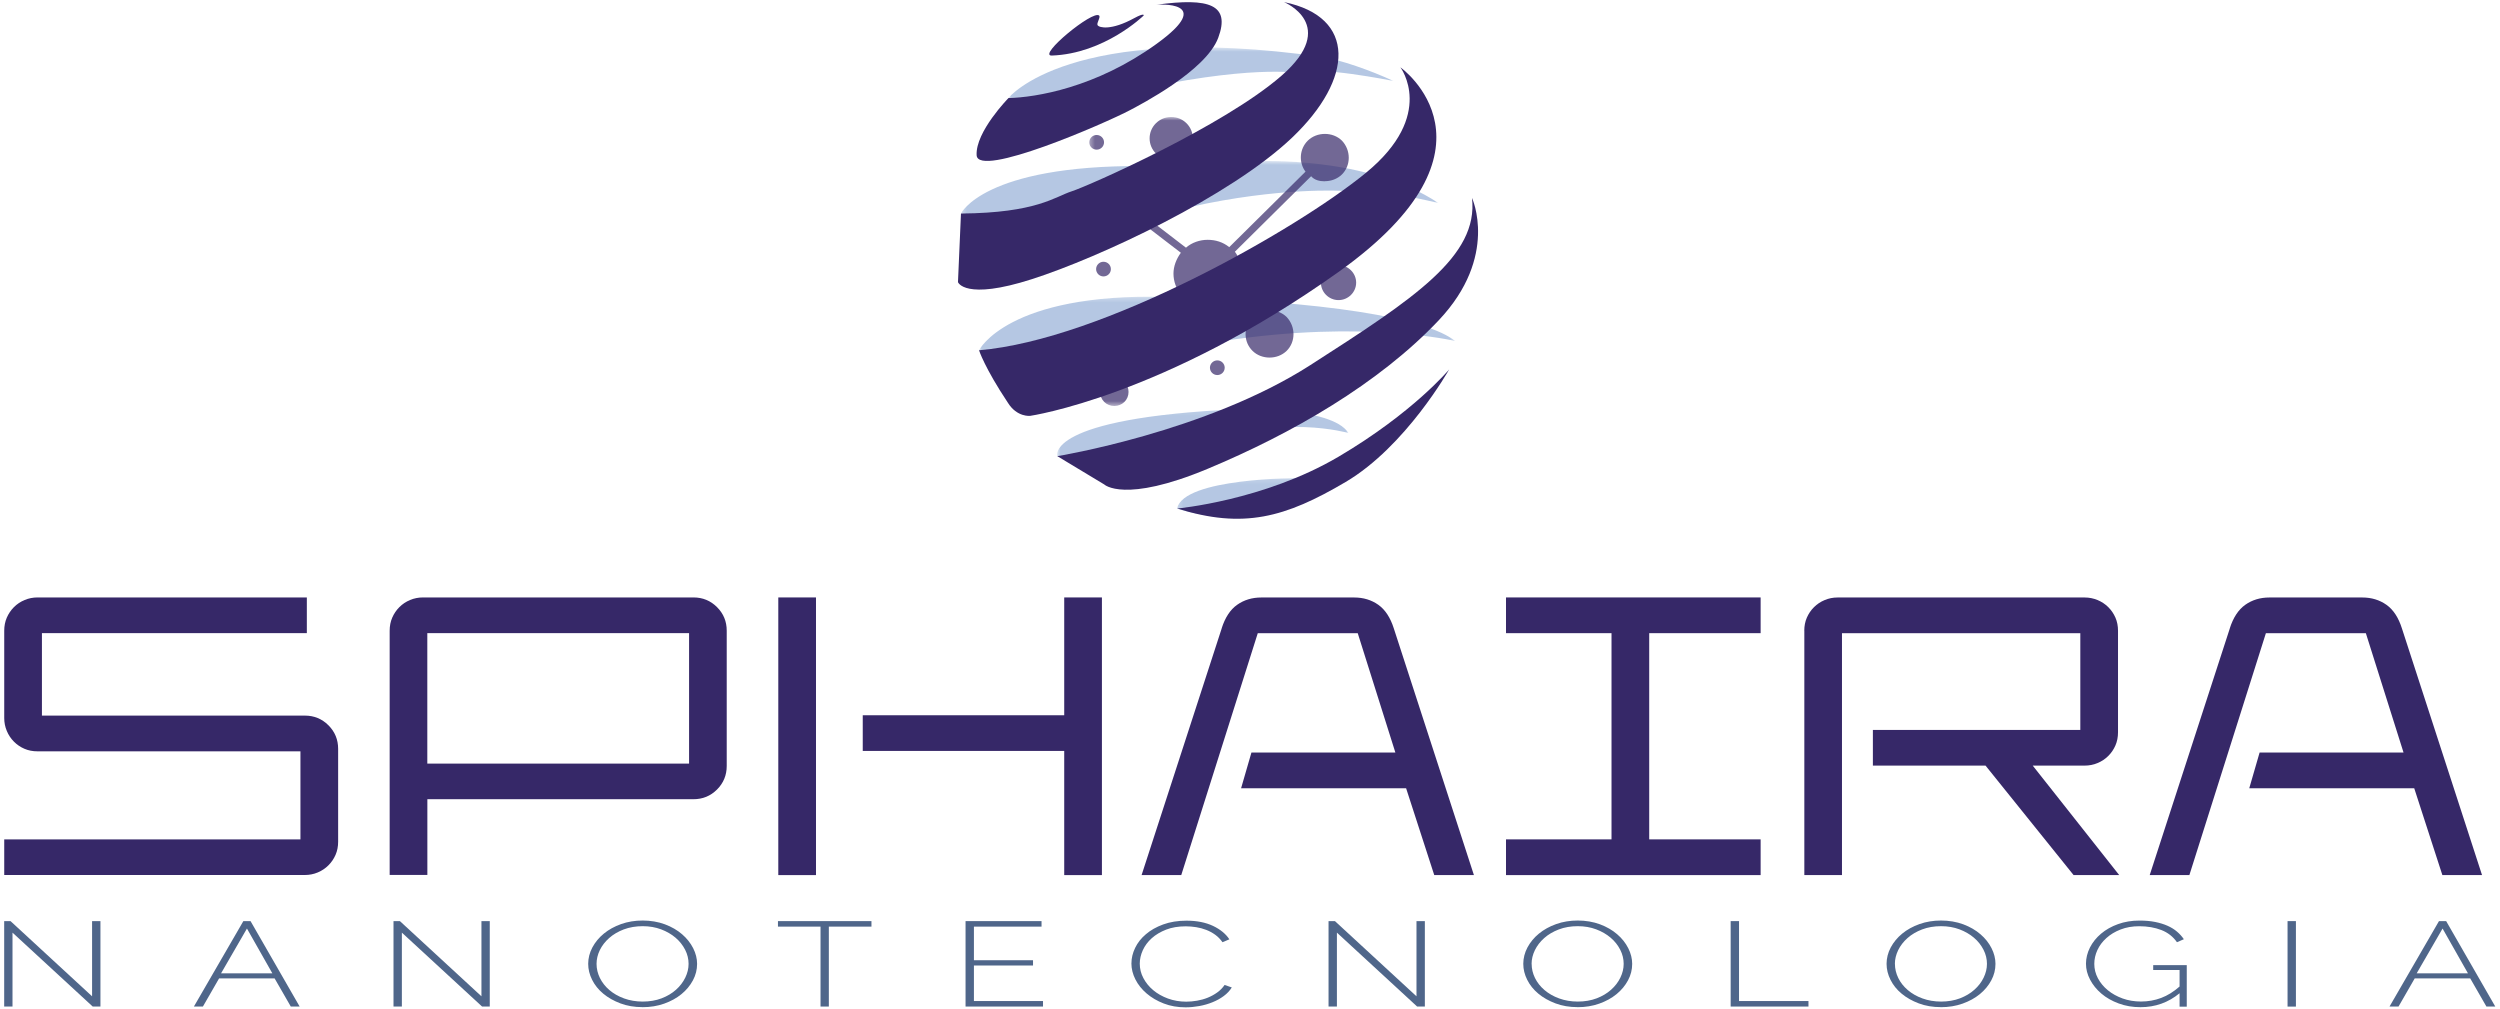 <svg width="508" height="205" viewBox="0 0 508 205" fill="none" xmlns="http://www.w3.org/2000/svg">
<path d="M0.85 170.56H61.05V152.67H7.62C6.65 152.67 5.77 152.5 4.96 152.15C4.15 151.8 3.44 151.32 2.83 150.7C2.21 150.08 1.73 149.36 1.38 148.52C1.03 147.69 0.86 146.81 0.86 145.9V128.17C0.86 127.2 1.03 126.32 1.38 125.51C1.73 124.71 2.21 123.99 2.83 123.37C3.45 122.75 4.17 122.27 5.01 121.92C5.84 121.57 6.72 121.4 7.63 121.4H62.35V128.65H8.52V145.41H61.95C63.83 145.41 65.43 146.07 66.74 147.38C68.06 148.7 68.71 150.3 68.71 152.17V171.03C68.71 172 68.54 172.88 68.19 173.69C67.84 174.5 67.36 175.21 66.74 175.83C66.12 176.45 65.4 176.93 64.57 177.28C63.74 177.63 62.86 177.8 61.95 177.8H0.86V170.55L0.85 170.56Z" fill="#362868"/>
<path d="M79.18 128.17C79.18 127.2 79.35 126.32 79.7 125.51C80.05 124.71 80.53 123.99 81.15 123.37C81.77 122.75 82.49 122.27 83.33 121.92C84.16 121.57 85.03 121.4 85.95 121.4H140.91C142.79 121.4 144.39 122.06 145.7 123.37C147.02 124.69 147.67 126.28 147.67 128.16V155.64C147.67 157.52 147.01 159.12 145.7 160.43C144.38 161.75 142.78 162.4 140.91 162.4H86.84V177.79H79.18V128.15V128.17ZM140.02 128.65H86.83V155.16H140.02V128.65Z" fill="#362868"/>
<path d="M165.81 152.59V121.4H158.15V177.82H165.81V152.59Z" fill="#362868"/>
<path d="M216.25 121.4V145.34H175.31V152.59H216.25V177.82H223.91V121.4H216.25Z" fill="#362868"/>
<path d="M248.24 127.69C248.94 125.49 249.98 123.89 251.38 122.9C252.78 121.91 254.42 121.41 256.3 121.41H275.16C277.04 121.41 278.68 121.91 280.08 122.9C281.47 123.89 282.52 125.49 283.22 127.69L299.5 177.82H291.44L285.72 160.17H252.19L254.29 152.92H283.54L275.89 128.66H255.58L240.03 177.82H231.97L248.25 127.69H248.24Z" fill="#362868"/>
<path d="M306.02 170.56H327.46V128.66H306.02V121.4H357.76V128.66H335.12V170.56H357.76V177.82H306.02V170.56Z" fill="#362868"/>
<path d="M366.63 128.17C366.63 127.2 366.8 126.32 367.15 125.51C367.5 124.71 367.98 123.99 368.6 123.38C369.22 122.76 369.94 122.28 370.78 121.93C371.61 121.58 372.48 121.41 373.4 121.41H423.61C424.52 121.41 425.4 121.59 426.23 121.93C427.06 122.28 427.79 122.76 428.41 123.38C429.03 124 429.51 124.71 429.86 125.51C430.21 126.32 430.38 127.2 430.38 128.17V148.8C430.38 149.77 430.21 150.65 429.86 151.46C429.51 152.27 429.03 152.98 428.41 153.6C427.79 154.22 427.07 154.7 426.23 155.05C425.4 155.4 424.52 155.57 423.61 155.57H413.05L430.62 177.81H421.35L403.46 155.57H380.57V148.32H422.72V128.66H374.29V177.82H366.64V128.18L366.63 128.17Z" fill="#362868"/>
<path d="M453.09 127.69C453.79 125.49 454.84 123.89 456.23 122.9C457.63 121.91 459.27 121.41 461.15 121.41H480.01C481.89 121.41 483.53 121.91 484.93 122.9C486.33 123.89 487.37 125.49 488.07 127.69L504.35 177.82H496.29L490.57 160.17H457.05L459.15 152.92H488.4L480.74 128.66H460.43L444.88 177.82H436.82L453.1 127.69H453.09Z" fill="#362868"/>
<path d="M2.54 189.51V204.53H0.85V187.17H2.14L18.71 202.45V187.17H20.41V204.53H18.84L2.54 189.51Z" fill="#4F668A"/>
<path d="M49.45 187.17H50.91L60.89 204.53H59.09L55.8 198.81H44.52L41.23 204.53H39.4L49.45 187.17ZM55.34 197.78L50.18 188.68L44.92 197.78H55.33H55.34Z" fill="#4F668A"/>
<path d="M81.66 189.51V204.53H79.96V187.17H81.26L97.83 202.45V187.17H99.52V204.53H97.96L81.66 189.51Z" fill="#4F668A"/>
<path d="M130.56 204.65C128.92 204.65 127.42 204.4 126.07 203.89C124.72 203.38 123.55 202.72 122.58 201.91C121.6 201.1 120.85 200.16 120.32 199.1C119.79 198.04 119.52 196.96 119.52 195.85C119.52 194.74 119.8 193.58 120.37 192.52C120.94 191.46 121.71 190.52 122.7 189.71C123.69 188.9 124.86 188.25 126.21 187.77C127.56 187.29 129.03 187.05 130.6 187.05C132.17 187.05 133.74 187.31 135.11 187.82C136.47 188.33 137.64 189.01 138.6 189.84C139.56 190.67 140.31 191.61 140.85 192.67C141.38 193.72 141.65 194.79 141.65 195.86C141.65 197.03 141.37 198.15 140.8 199.21C140.23 200.27 139.46 201.2 138.47 202.01C137.48 202.82 136.31 203.46 134.96 203.94C133.61 204.42 132.14 204.66 130.57 204.66M121.22 195.86C121.22 196.85 121.45 197.81 121.9 198.73C122.36 199.65 123 200.47 123.83 201.18C124.66 201.89 125.65 202.46 126.81 202.88C127.96 203.3 129.23 203.52 130.6 203.52C131.97 203.52 133.3 203.3 134.44 202.86C135.58 202.42 136.56 201.84 137.37 201.11C138.18 200.39 138.8 199.57 139.25 198.65C139.69 197.74 139.92 196.81 139.92 195.86C139.92 194.87 139.69 193.91 139.22 192.99C138.75 192.07 138.1 191.25 137.27 190.54C136.44 189.83 135.46 189.27 134.33 188.84C133.2 188.42 131.96 188.2 130.6 188.2C129.24 188.2 127.89 188.42 126.74 188.86C125.59 189.3 124.6 189.88 123.78 190.61C122.96 191.34 122.33 192.15 121.88 193.07C121.44 193.98 121.22 194.91 121.22 195.86Z" fill="#4F668A"/>
<path d="M177.08 188.29H168.42V204.53H166.73V188.29H158.08V187.17H177.08V188.29Z" fill="#4F668A"/>
<path d="M211.94 203.41V204.53H196.2V187.17H211.64V188.29H197.9V195.12H209.91V196.19H197.9V203.41H211.94Z" fill="#4F668A"/>
<path d="M229.91 195.73C229.91 194.69 230.16 193.65 230.66 192.61C231.16 191.57 231.88 190.65 232.84 189.84C233.79 189.02 234.96 188.36 236.35 187.85C237.74 187.34 239.32 187.08 241.09 187.08C243.2 187.08 244.99 187.44 246.48 188.14C247.97 188.85 249.08 189.76 249.81 190.87L248.41 191.46C247.99 190.86 247.5 190.35 246.93 189.94C246.36 189.53 245.75 189.2 245.1 188.95C244.45 188.7 243.76 188.51 243.05 188.4C242.34 188.29 241.64 188.23 240.95 188.23C239.44 188.23 238.11 188.45 236.96 188.9C235.81 189.35 234.83 189.93 234.03 190.65C233.23 191.37 232.63 192.18 232.22 193.08C231.81 193.99 231.6 194.9 231.6 195.81C231.6 196.84 231.84 197.82 232.33 198.74C232.82 199.67 233.48 200.49 234.33 201.2C235.17 201.91 236.17 202.47 237.32 202.9C238.47 203.32 239.72 203.54 241.05 203.54C241.76 203.54 242.49 203.47 243.25 203.34C244 203.21 244.72 203.01 245.41 202.73C246.1 202.45 246.74 202.1 247.34 201.67C247.94 201.24 248.44 200.73 248.84 200.14L250.3 200.65C249.9 201.3 249.36 201.88 248.67 202.39C247.98 202.9 247.22 203.32 246.37 203.66C245.53 204 244.63 204.26 243.69 204.43C242.75 204.6 241.82 204.69 240.91 204.69C239.29 204.69 237.81 204.43 236.47 203.91C235.13 203.39 233.97 202.71 232.99 201.87C232.01 201.03 231.25 200.08 230.71 199.01C230.17 197.94 229.9 196.85 229.9 195.74" fill="#4F668A"/>
<path d="M271.66 189.51V204.53H269.96V187.17H271.26L287.83 202.45V187.17H289.53V204.53H287.96L271.66 189.51Z" fill="#4F668A"/>
<path d="M320.57 204.65C318.93 204.65 317.43 204.4 316.08 203.89C314.73 203.38 313.56 202.72 312.59 201.91C311.61 201.1 310.86 200.16 310.33 199.1C309.8 198.04 309.53 196.96 309.53 195.85C309.53 194.74 309.81 193.58 310.38 192.52C310.95 191.46 311.72 190.52 312.71 189.71C313.7 188.9 314.87 188.25 316.22 187.77C317.57 187.29 319.04 187.05 320.61 187.05C322.18 187.05 323.75 187.31 325.12 187.82C326.48 188.33 327.65 189.01 328.61 189.84C329.58 190.67 330.32 191.61 330.86 192.67C331.39 193.72 331.66 194.79 331.66 195.86C331.66 197.03 331.38 198.15 330.81 199.21C330.24 200.27 329.47 201.2 328.48 202.01C327.49 202.82 326.32 203.46 324.97 203.94C323.62 204.42 322.15 204.66 320.58 204.66M311.23 195.86C311.23 196.85 311.46 197.81 311.91 198.73C312.36 199.65 313.01 200.47 313.84 201.18C314.67 201.89 315.66 202.46 316.82 202.88C317.97 203.3 319.24 203.52 320.61 203.52C321.98 203.52 323.31 203.3 324.45 202.86C325.59 202.42 326.57 201.84 327.38 201.11C328.19 200.39 328.82 199.57 329.26 198.65C329.7 197.74 329.93 196.81 329.93 195.86C329.93 194.87 329.7 193.91 329.23 192.99C328.76 192.07 328.12 191.25 327.28 190.54C326.45 189.83 325.47 189.27 324.34 188.84C323.21 188.42 321.97 188.2 320.61 188.2C319.19 188.2 317.9 188.42 316.75 188.86C315.6 189.3 314.61 189.88 313.79 190.61C312.97 191.34 312.34 192.15 311.89 193.07C311.45 193.98 311.22 194.91 311.22 195.86" fill="#4F668A"/>
<path d="M351.67 204.53V187.17H353.37V203.41H367.48V204.53H351.67Z" fill="#4F668A"/>
<path d="M394.39 204.65C392.75 204.65 391.25 204.4 389.9 203.89C388.55 203.38 387.38 202.72 386.41 201.91C385.43 201.1 384.68 200.16 384.15 199.1C383.62 198.04 383.35 196.96 383.35 195.85C383.35 194.74 383.63 193.58 384.2 192.52C384.77 191.46 385.54 190.52 386.53 189.71C387.52 188.9 388.69 188.25 390.04 187.77C391.39 187.29 392.86 187.05 394.43 187.05C396 187.05 397.57 187.31 398.94 187.82C400.3 188.33 401.47 189.01 402.43 189.84C403.4 190.67 404.14 191.61 404.68 192.67C405.21 193.72 405.48 194.79 405.48 195.86C405.48 197.03 405.2 198.15 404.63 199.21C404.06 200.27 403.29 201.2 402.3 202.01C401.31 202.82 400.14 203.46 398.79 203.94C397.44 204.42 395.97 204.66 394.4 204.66M385.05 195.86C385.05 196.85 385.28 197.81 385.73 198.73C386.18 199.65 386.83 200.47 387.66 201.18C388.49 201.89 389.48 202.46 390.64 202.88C391.79 203.3 393.06 203.52 394.43 203.52C395.8 203.52 397.13 203.3 398.27 202.86C399.41 202.42 400.39 201.84 401.2 201.11C402.01 200.39 402.64 199.57 403.08 198.65C403.52 197.74 403.75 196.81 403.75 195.86C403.75 194.87 403.52 193.91 403.05 192.99C402.58 192.07 401.94 191.25 401.1 190.54C400.27 189.83 399.29 189.27 398.16 188.84C397.03 188.42 395.79 188.2 394.43 188.2C393.01 188.2 391.72 188.42 390.57 188.86C389.42 189.3 388.43 189.88 387.61 190.61C386.79 191.34 386.16 192.15 385.71 193.07C385.27 193.98 385.04 194.91 385.04 195.86" fill="#4F668A"/>
<path d="M442.9 201.82C440.61 203.71 437.96 204.66 434.95 204.66C433.35 204.66 431.87 204.41 430.51 203.9C429.15 203.4 427.98 202.73 427 201.9C426.02 201.07 425.26 200.12 424.7 199.06C424.14 198 423.87 196.93 423.87 195.83C423.87 194.73 424.14 193.59 424.68 192.53C425.22 191.47 425.98 190.53 426.94 189.72C427.91 188.9 429.05 188.26 430.38 187.78C431.71 187.3 433.16 187.06 434.74 187.06C435.92 187.06 436.97 187.15 437.92 187.34C438.86 187.53 439.71 187.79 440.45 188.12C441.19 188.45 441.84 188.85 442.38 189.32C442.92 189.78 443.38 190.29 443.76 190.85L442.36 191.46C441.56 190.32 440.5 189.49 439.18 188.98C437.86 188.47 436.37 188.21 434.7 188.21C433.3 188.21 432.04 188.43 430.91 188.87C429.78 189.31 428.81 189.89 428.02 190.61C427.22 191.33 426.61 192.14 426.19 193.05C425.77 193.96 425.56 194.9 425.56 195.86C425.56 196.89 425.8 197.86 426.29 198.78C426.78 199.7 427.45 200.51 428.3 201.21C429.15 201.91 430.16 202.47 431.31 202.89C432.46 203.3 433.7 203.51 435.04 203.51C436.48 203.51 437.85 203.27 439.15 202.78C440.45 202.29 441.69 201.52 442.89 200.46V197.11H437.53V196.11H444.35V204.55H442.89V201.83L442.9 201.82Z" fill="#4F668A"/>
<path d="M466.53 187.17H464.83V204.54H466.53V187.17Z" fill="#4F668A"/>
<path d="M495.6 187.17H497.06L507.04 204.53H505.24L501.95 198.81H490.67L487.38 204.53H485.55L495.6 187.17ZM501.49 197.78L496.33 188.68L491.07 197.78H501.48H501.49Z" fill="#4F668A"/>
<g opacity="0.4">
<mask id="mask0_235_2843" style="mask-type:luminance" maskUnits="userSpaceOnUse" x="239" y="97" width="26" height="8">
<path d="M264.84 97.15H239.18V104.85H264.84V97.15Z" fill="white"/>
</mask>
<g mask="url(#mask0_235_2843)">
<path d="M263.86 97.15C263.86 97.15 240.48 97.06 239.18 103.33C239.18 103.33 251.41 108.01 264.84 100.94L263.86 97.15Z" fill="#4574B9"/>
</g>
</g>
<g opacity="0.4">
<mask id="mask1_235_2843" style="mask-type:luminance" maskUnits="userSpaceOnUse" x="214" y="83" width="60" height="12">
<path d="M274 83.13H214.8V94.09H274V83.13Z" fill="white"/>
</mask>
<g mask="url(#mask1_235_2843)">
<path d="M274 87.98C274 87.98 259.65 83.97 246.6 90.49C233.55 97.01 214.84 92.69 214.84 92.69C214.84 92.69 212.19 84.94 251.58 83.15C251.58 83.15 270.58 82.54 274 87.98Z" fill="#4574B9"/>
</g>
</g>
<g opacity="0.4">
<mask id="mask2_235_2843" style="mask-type:luminance" maskUnits="userSpaceOnUse" x="198" y="60" width="98" height="12">
<path d="M295.69 60.28H198.94V71.89H295.69V60.28Z" fill="white"/>
</mask>
<g mask="url(#mask2_235_2843)">
<path d="M295.69 69.29C295.69 69.29 277.26 64.89 248.56 69.29C219.86 73.69 198.94 71.17 198.94 71.17C198.94 71.17 204.69 59.51 236.82 60.33C268.95 61.15 289.82 64.57 295.69 69.3" fill="#4574B9"/>
</g>
</g>
<g opacity="0.4">
<mask id="mask3_235_2843" style="mask-type:luminance" maskUnits="userSpaceOnUse" x="195" y="32" width="98" height="13">
<path d="M292.27 32.71H195.27V44.29H292.27V32.71Z" fill="white"/>
</mask>
<g mask="url(#mask3_235_2843)">
<path d="M292.26 41.24C292.26 41.24 276.6 37.49 275.14 39.28L272.86 38.79C272.86 38.79 260.14 37.97 241.87 42.05C223.6 46.13 195.27 43.4 195.27 43.4C195.27 43.4 199.79 33.57 232.09 33.74L255.57 32.76C255.57 32.76 277.75 31.62 292.26 41.24Z" fill="#4574B9"/>
</g>
</g>
<g opacity="0.4">
<mask id="mask4_235_2843" style="mask-type:luminance" maskUnits="userSpaceOnUse" x="204" y="9" width="80" height="12">
<path d="M283.13 9.62H204.93V20.61H283.13V9.62Z" fill="white"/>
</mask>
<g mask="url(#mask4_235_2843)">
<path d="M283.13 16.45C283.13 16.45 266.82 13.19 264.86 14.98C264.86 14.98 256.22 13.02 233.38 17.75C210.55 22.48 204.92 19.91 204.92 19.91C204.92 19.91 217.28 4.27 268.44 11.55C272.27 12.1 278.55 14.32 283.12 16.44" fill="#4574B9"/>
</g>
</g>
<g opacity="0.7">
<mask id="mask5_235_2843" style="mask-type:luminance" maskUnits="userSpaceOnUse" x="221" y="23" width="59" height="60">
<path d="M279.27 23.77H221.34V82.51H279.27V23.77Z" fill="white"/>
</mask>
<g mask="url(#mask5_235_2843)">
<path d="M222.84 27.43C223.67 27.43 224.34 28.1 224.34 28.92C224.34 29.74 223.67 30.41 222.84 30.41C222.01 30.41 221.34 29.74 221.34 28.92C221.34 28.1 222.01 27.43 222.84 27.43Z" fill="#362868"/>
<path d="M248.86 30.29C249.69 30.29 250.36 30.96 250.36 31.78C250.36 32.6 249.69 33.27 248.86 33.27C248.03 33.27 247.36 32.6 247.36 31.78C247.36 30.96 248.03 30.29 248.86 30.29Z" fill="#362868"/>
<path d="M260.43 24.57C261.26 24.57 261.93 25.24 261.93 26.06C261.93 26.88 261.26 27.55 260.43 27.55C259.6 27.55 258.93 26.88 258.93 26.06C258.93 25.24 259.6 24.57 260.43 24.57Z" fill="#362868"/>
<path d="M277.77 44.61C278.6 44.61 279.27 45.28 279.27 46.1C279.27 46.92 278.6 47.59 277.77 47.59C276.94 47.59 276.27 46.92 276.27 46.1C276.27 45.28 276.94 44.61 277.77 44.61Z" fill="#362868"/>
<path d="M269.1 74.61C269.93 74.61 270.6 75.28 270.6 76.1C270.6 76.92 269.93 77.59 269.1 77.59C268.27 77.59 267.6 76.92 267.6 76.1C267.6 75.28 268.27 74.61 269.1 74.61Z" fill="#362868"/>
<path d="M247.36 73.23C248.19 73.23 248.86 73.9 248.86 74.72C248.86 75.54 248.19 76.21 247.36 76.21C246.53 76.21 245.86 75.54 245.86 74.72C245.86 73.9 246.53 73.23 247.36 73.23Z" fill="#362868"/>
<path d="M224.23 53.19C225.06 53.19 225.73 53.86 225.73 54.68C225.73 55.5 225.06 56.17 224.23 56.17C223.4 56.17 222.73 55.5 222.73 54.68C222.73 53.86 223.4 53.19 224.23 53.19Z" fill="#362868"/>
<path d="M269.21 36.82C270.48 36.82 271.75 36.36 272.68 35.45C274.53 33.62 274.53 30.53 272.68 28.58C271.75 27.66 270.48 27.21 269.21 27.21C267.94 27.21 266.67 27.67 265.74 28.58C264.01 30.3 263.89 33.04 265.28 34.88L249.78 50.22C248.51 49.19 247 48.73 245.39 48.73C243.78 48.73 242.15 49.3 240.99 50.33L232.78 44.03C234.17 42.2 233.94 39.45 232.2 37.85C231.28 36.93 230 36.48 228.73 36.48C227.46 36.48 226.19 36.94 225.26 37.85C223.41 39.68 223.41 42.77 225.26 44.72C226.19 45.64 227.46 46.09 228.73 46.09C229.77 46.09 230.81 45.75 231.74 45.06L239.95 51.36C239.03 52.62 238.45 54.11 238.45 55.6C238.45 57.2 239.03 58.69 239.95 59.84L233.82 64.08C233.01 63.39 231.97 63.05 230.81 63.05C229.54 63.05 228.27 63.51 227.34 64.42C225.49 66.25 225.49 69.34 227.34 71.29C228.26 72.21 229.54 72.66 230.81 72.66C232.08 72.66 233.35 72.2 234.28 71.29C236.02 69.57 236.13 66.94 234.86 65.11L240.99 60.76C242.26 61.79 243.77 62.36 245.5 62.36C247.12 62.36 248.62 61.79 249.89 60.87L254.05 64.99C252.66 66.94 252.78 69.57 254.51 71.29C255.43 72.21 256.71 72.66 257.98 72.66C259.25 72.66 260.52 72.2 261.45 71.29C263.3 69.46 263.3 66.37 261.45 64.42C260.52 63.5 259.25 63.05 257.98 63.05C256.94 63.05 255.9 63.39 255.09 63.97L250.93 59.85C251.97 58.59 252.43 57.1 252.43 55.5C252.43 53.9 251.85 52.41 250.93 51.15L266.42 35.81C267.11 36.61 268.16 36.84 269.2 36.84" fill="#362868"/>
<path d="M271.99 53.88C270.02 53.88 268.41 55.48 268.41 57.43C268.41 59.38 270.03 60.98 271.99 60.98C273.95 60.98 275.57 59.38 275.57 57.43C275.57 55.48 273.95 53.88 271.99 53.88Z" fill="#362868"/>
<path d="M226.43 76.78C224.81 76.78 223.54 78.04 223.54 79.64C223.54 81.24 224.81 82.5 226.43 82.5C228.05 82.5 229.32 81.24 229.32 79.64C229.32 78.04 228.05 76.78 226.43 76.78Z" fill="#362868"/>
<path d="M237.99 32.47C240.42 32.47 242.38 30.52 242.38 28.12C242.38 25.72 240.42 23.77 237.99 23.77C235.56 23.77 233.6 25.72 233.6 28.12C233.6 30.52 235.57 32.47 237.99 32.47Z" fill="#362868"/>
</g>
</g>
<path d="M232.39 3.16C232.39 3.16 224.44 10.93 213.68 11.29C210.81 11.29 222.1 1.97 223.34 3.16C223.7 3.5 222.77 4.7 223.03 5.12C223.37 5.66 225.84 6.22 230.43 3.71C232.69 2.49 232.39 3.16 232.39 3.16Z" fill="#362868"/>
<path d="M235.02 0.96C235.02 0.96 247.37 -0.02 235.02 8.91C222.67 17.84 210.43 19.8 204.93 19.92C204.93 19.92 198.2 26.77 198.45 31.54C198.69 36.31 224.56 25.06 229.64 22.37C231.57 21.34 245.02 14.42 247.54 7.69C250.06 0.96 245.78 -0.51 235.02 0.96Z" fill="#362868"/>
<path d="M260.95 0.44C260.95 0.44 272.2 5.12 260.4 15.39C248.6 25.66 221.2 37.77 217.78 38.87C214.35 39.97 210.68 43.27 195.27 43.39L194.66 57.33C194.66 57.33 196.01 61.12 209.7 56.72C223.4 52.32 249.94 39.96 262.54 27.98C275.14 15.99 275.63 3.46 260.95 0.43" fill="#362868"/>
<path d="M284.56 13.68C284.56 13.68 291.9 23.34 277.59 35.09C263.28 46.83 223.89 69.09 198.94 71.17C198.94 71.17 200.04 74.68 204.81 81.85C206.67 84.83 209.34 84.5 209.34 84.5C209.34 84.5 236.41 80.59 271.98 55.27C307.55 29.95 284.56 13.68 284.56 13.68Z" fill="#362868"/>
<path d="M214.84 92.69C214.84 92.69 245.05 87.8 266.21 74.22C287.37 60.64 300.46 52.08 299.11 40.22C299.11 40.22 304.61 52.08 292.38 65.05C280.15 78.01 262.39 88.17 245.4 95.26C228.41 102.35 224.38 98.44 224.38 98.44L214.84 92.69Z" fill="#362868"/>
<path d="M239.18 103.33C239.18 103.33 256.83 101.74 271.98 92.81C287.13 83.88 294.47 75.07 294.47 75.07C294.47 75.07 285.66 90.73 273.43 97.94C261.2 105.16 252.65 107.56 239.18 103.32" fill="#362868"/>
</svg>
